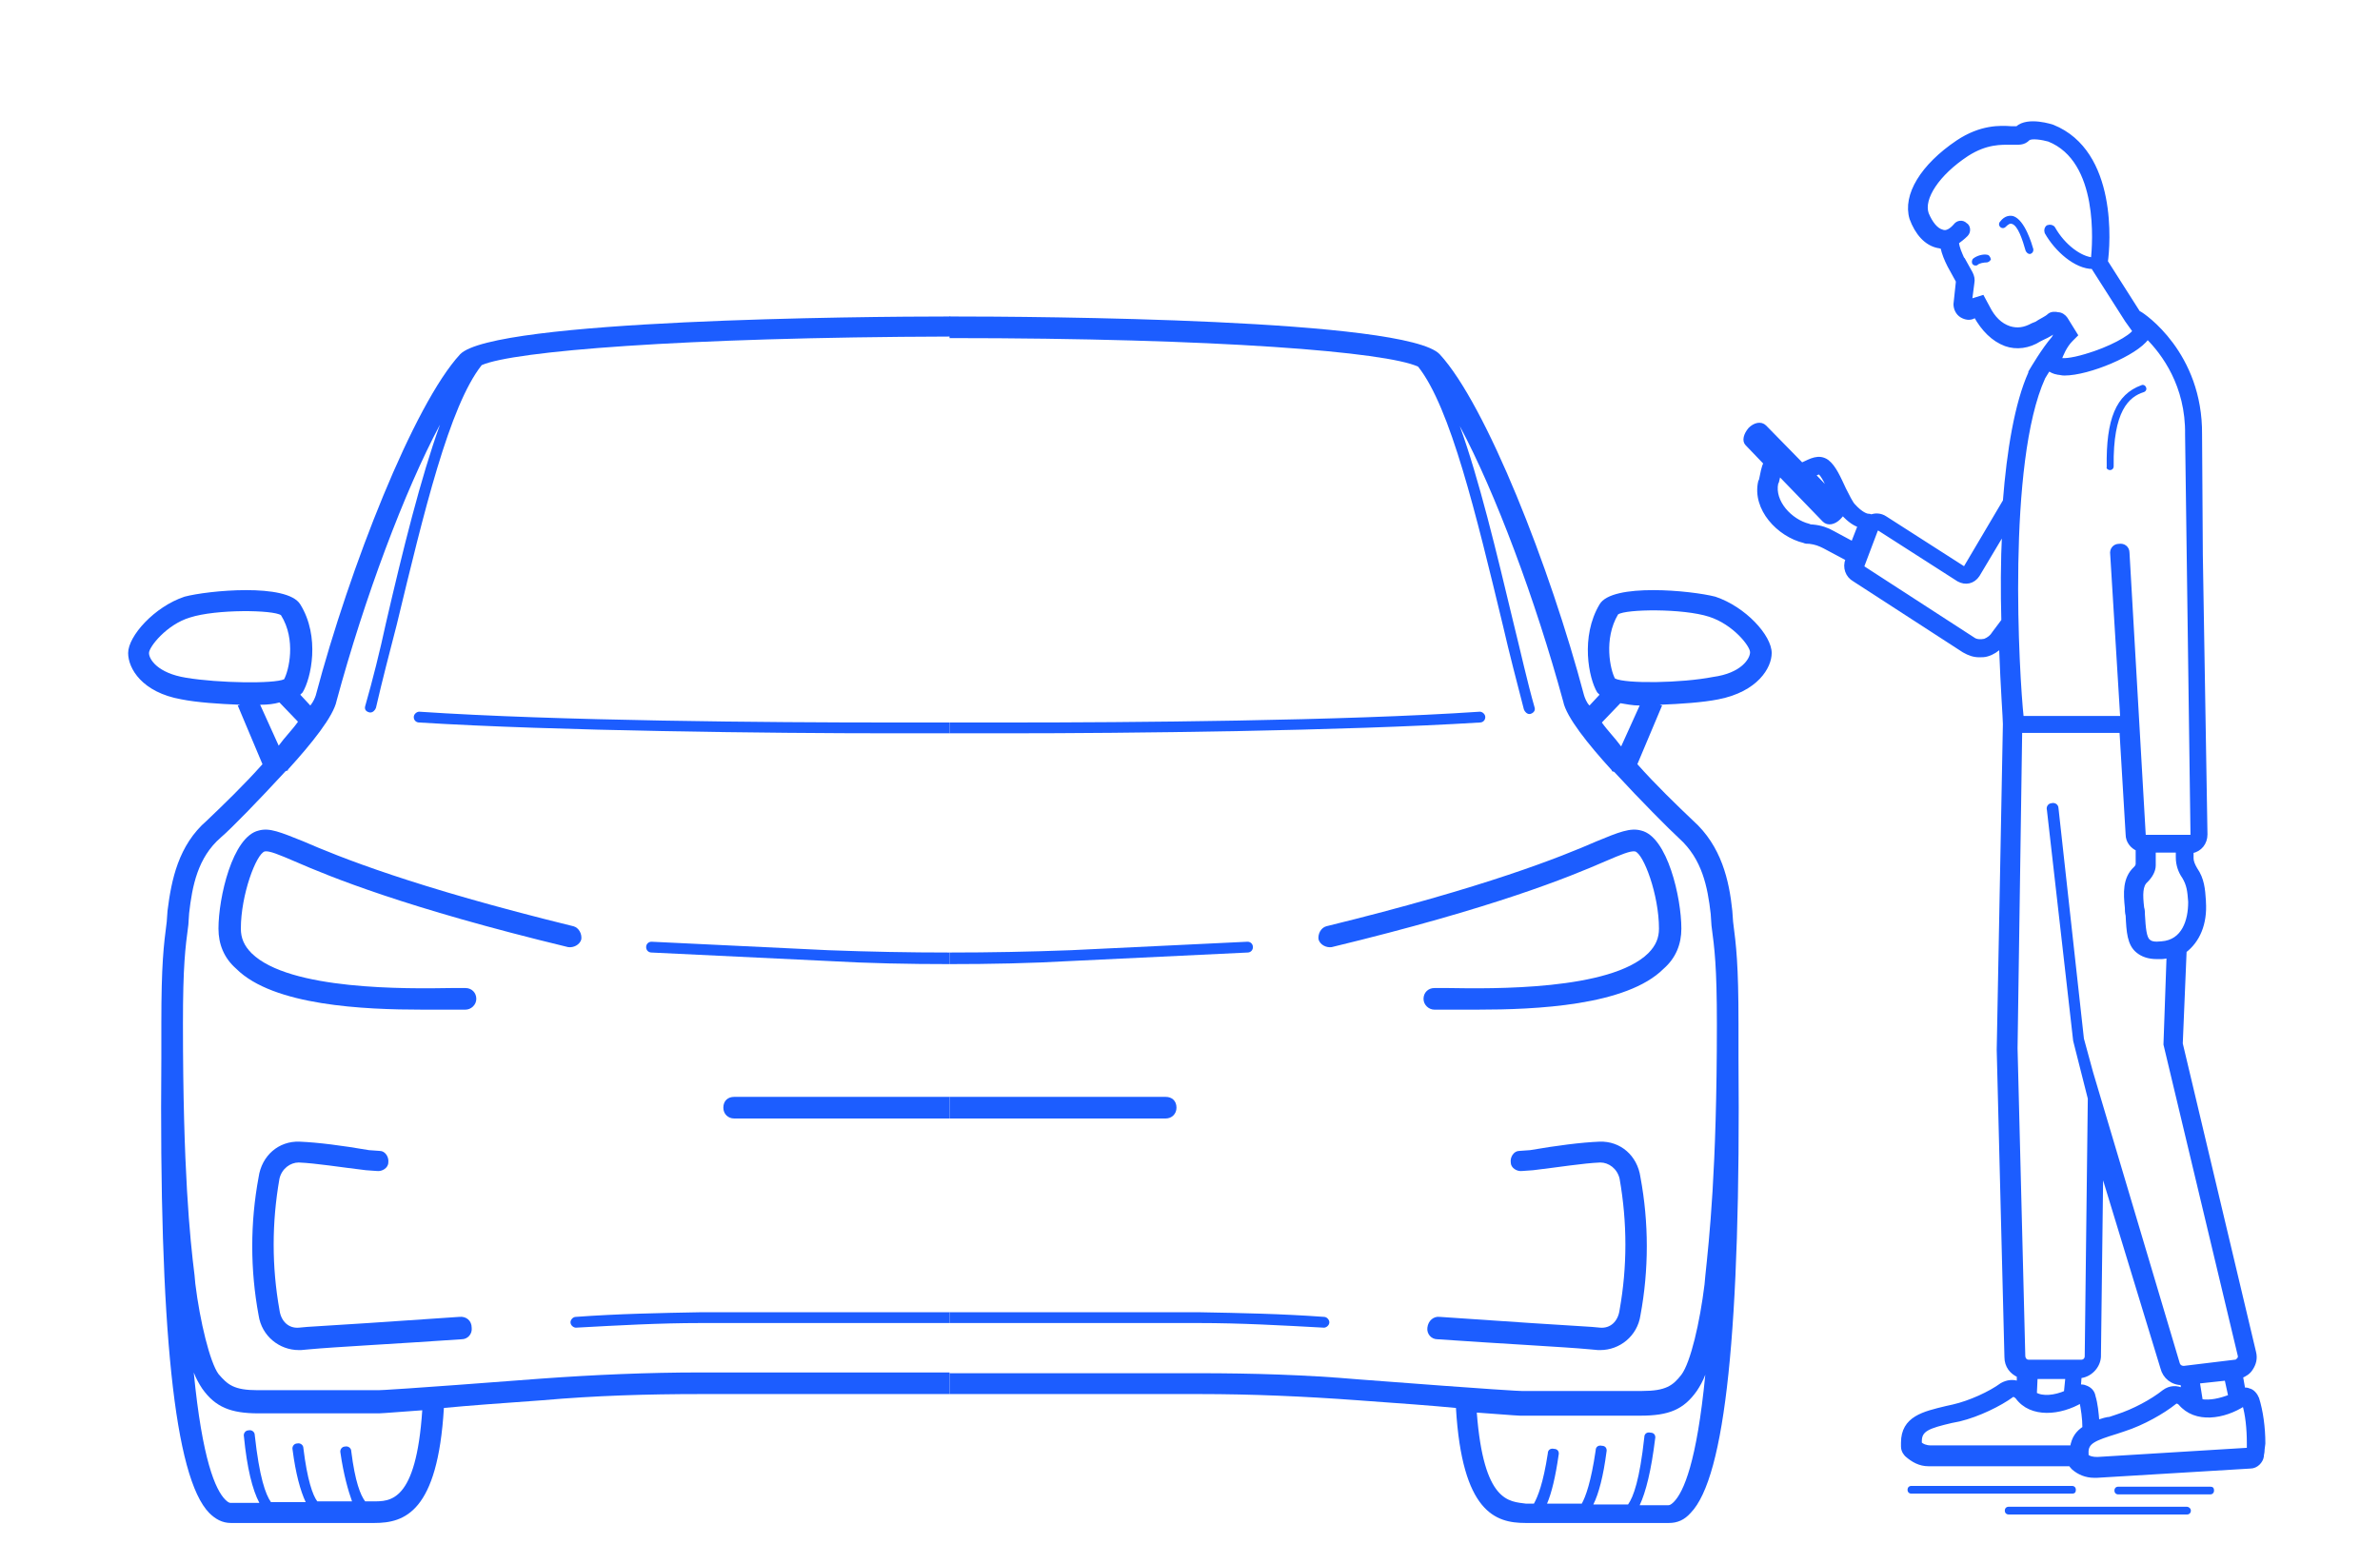 <?xml version="1.0" encoding="utf-8"?>
<!-- Generator: Adobe Illustrator 26.2.1, SVG Export Plug-In . SVG Version: 6.00 Build 0)  -->
<svg version="1.1" id="Layer_1" xmlns="http://www.w3.org/2000/svg" xmlns:xlink="http://www.w3.org/1999/xlink" x="0px" y="0px"
	 viewBox="0 0 308.3 200" style="enable-background:new 0 0 308.3 200;" xml:space="preserve">
<style type="text/css">
	.st0{fill:none;}
	.st1{fill:#1C5DFF;}
	.st2{fill:#1C5DFF;stroke:#1C5DFF;stroke-width:0.5;stroke-miterlimit:10;}
</style>
<g>
	<g>
		<path class="st0" d="M36.5,79.6c-1-0.7-8.4-0.8-11.8,0.3c-3.1,1-5.3,3.8-5.3,4.6c0,0.8,1.1,2.7,4.8,3.2c4.2,0.7,11.4,0.8,12.8,0.1
			C37.5,86.8,38.4,82.9,36.5,79.6z"/>
		<path class="st0" d="M38.6,93.6L36.2,91c-0.7,0.1-1.5,0.3-2.5,0.3l2.4,5.3C36.9,95.5,37.9,94.5,38.6,93.6z"/>
		<path class="st0" d="M33.5,183.4c-3.7,0-5.6-0.8-7.3-3.2c-0.4-0.6-0.8-1.3-1.1-2.1c1.1,11.3,2.8,15.2,4.1,16.5
			c0.4,0.4,0.6,0.4,0.7,0.4h3.7c-0.8-1.7-1.5-4.5-2-8.6c-0.1-0.4,0.1-0.8,0.6-0.8c0.4-0.1,0.8,0.1,0.8,0.6c0.6,5.5,1.4,7.7,2.1,8.7
			h4.5c-0.7-1.4-1.3-3.7-1.7-6.8c-0.1-0.4,0.1-0.8,0.6-0.8c0.4-0.1,0.8,0.1,0.8,0.6c0.6,4.1,1.3,6,1.8,6.9h4.5
			c-0.6-1.4-1.1-3.5-1.5-6.3c-0.1-0.4,0.1-0.8,0.6-0.8c0.4-0.1,0.8,0.1,0.8,0.6c0.6,3.9,1.3,5.6,1.8,6.5h1c2.3,0,5.6,0.1,6.5-11.5
			c-5.3,0.4-5.5,0.4-5.6,0.4H33.5z"/>
		<path class="st0" d="M51.4,81c-0.8,3.5-1.8,7.3-2.7,10.8c-0.1,0.3-0.4,0.6-0.7,0.6h-0.1c-0.4-0.1-0.7-0.4-0.6-0.8
			c1-3.5,1.8-7.2,2.7-10.8c2.3-9.6,4.5-18.8,7-25.7c-4.6,8.6-9.8,22.5-13.4,35.7c-0.4,2-3.2,5.5-6.3,8.9v0.1L37,99.9
			c-3.5,3.8-7.2,7.5-8.4,8.6c-3,2.7-3.7,6.3-4.1,9.8l-0.1,1.5c-0.4,3-0.7,5.3-0.7,12.8c0,19,1,27.8,1.5,32.6l0.1,1.1
			c0.6,4.9,1.8,10.1,3,11.7c1.1,1.4,2,2.1,5.1,2.1H49c0.3,0,2.8-0.1,21.1-1.5c6.9-0.6,13.8-0.8,20.7-0.8H123v-6.3H90.8
			c-5.3,0-10.7,0.3-16.2,0.6c-0.3,0-0.7-0.3-0.7-0.7c0-0.3,0.3-0.7,0.7-0.7c5.5-0.4,10.8-0.6,16.2-0.6H123v-25.2H95.1
			c-0.8,0-1.4-0.6-1.4-1.4c0-0.8,0.6-1.4,1.4-1.4H123v-17.2c-5.2,0-10.5-0.1-15.7-0.4l-22.9-1.1c-0.4,0-0.7-0.3-0.7-0.7
			c0-0.4,0.3-0.7,0.7-0.7l22.9,1.1c5.2,0.2,10.5,0.3,15.7,0.3V95c-2.7,0-5.3,0-7.7,0c-15.2,0-43.3-0.3-61-1.4
			c-0.4,0-0.7-0.3-0.7-0.7s0.4-0.7,0.7-0.7c17.7,1.3,45.7,1.4,60.9,1.4c2.4,0,5,0,7.8,0V43.8c-34.9,0-56.6,1.8-60.7,3.7
			C58.1,52.8,54.9,66.6,51.4,81z M59.8,173.4c-8.7,0.6-16.5,1-19.7,1.3l-1.1,0.1c0,0-0.1,0-0.3,0c-2.5,0-4.8-1.8-5.2-4.5
			c-1.1-5.9-1.1-12,0-17.9c0.4-2.8,2.7-4.8,5.3-4.6c2.4,0.1,5.5,0.6,9,1.1l1.4,0.1c0.7,0,1.3,0.8,1.1,1.5c0,0.7-0.8,1.3-1.5,1.1
			l-1.4-0.1c-3.4-0.4-6.5-0.8-8.7-1c-1.1,0-2.3,0.8-2.5,2.1c-1,5.8-1,11.4,0,17c0.3,1.4,1.3,2.4,2.5,2.3l1.1-0.1
			c3.4-0.1,11.1-0.7,19.7-1.3c0.8-0.1,1.5,0.4,1.5,1.3C61.2,172.7,60.7,173.4,59.8,173.4z M74.3,120c0.7,0.1,1.1,1,1,1.7
			c-0.1,0.7-1,1.1-1.7,1c-21.1-5.1-30.8-9.1-35.4-11.1c-2.1-0.8-3.4-1.4-3.9-1.3c-1.1,0.3-3.1,5.6-3.1,10c0,1.3,0.4,2.3,1.4,3.2
			c4.9,4.8,20.1,4.6,25.9,4.5c0.7,0,1.4,0,1.8,0c0.8,0,1.4,0.6,1.4,1.4c0,0.8-0.7,1.4-1.4,1.4h-0.1c-0.4,0-1,0-1.7,0
			c-1.1,0-2.4,0-3.8,0c-7.5,0-19.3-0.6-24.1-5.3c-1.5-1.4-2.3-3.2-2.3-5.2c0-3.9,1.8-11.8,5.2-12.7c1.4-0.4,2.8,0.1,5.8,1.4
			C43.9,111,53.5,114.9,74.3,120z"/>
		<path class="st1" d="M90.8,177.8c-6.9,0-13.8,0.3-20.7,0.8c-18.3,1.4-20.8,1.5-21.1,1.5H33.4c-3.1,0-3.9-0.7-5.1-2.1
			c-1.1-1.5-2.4-6.8-3-11.7l-0.1-1.1c-0.6-4.8-1.5-13.6-1.5-32.6c0-7.5,0.3-9.8,0.7-12.8l0.1-1.5c0.4-3.5,1.1-7.2,4.1-9.8
			c1.3-1.1,4.9-4.8,8.4-8.6l0.3-0.1v-0.1c3.1-3.4,5.9-6.9,6.3-8.9C47.2,77.5,52.4,63.6,57,55c-2.5,6.9-4.8,16.2-7,25.7
			c-0.8,3.7-1.7,7.3-2.7,10.8c-0.1,0.4,0.1,0.7,0.6,0.8H48c0.3,0,0.6-0.3,0.7-0.6c0.8-3.5,1.8-7.3,2.7-10.8
			c3.5-14.5,6.8-28.3,11-33.6c4.1-1.8,25.8-3.6,60.7-3.7V41c-11.4,0-59.2,0.4-63.5,4.9c-6,6.5-14.3,27.6-18.7,44.2
			c-0.1,0.3-0.3,0.8-0.7,1.3l-1.3-1.4c0.1-0.1,0.1-0.1,0.3-0.3c1.1-1.8,2.3-7.2-0.3-11.4c-1.7-2.8-12-1.8-15-1
			c-3.9,1.3-7.3,5.1-7.3,7.3c0,2,1.8,5.1,6.9,6c2,0.4,4.9,0.6,7.6,0.7l-0.3,0.1l3.2,7.6c-2.4,2.7-5.1,5.3-7.2,7.3
			c-3.7,3.2-4.6,7.7-5.1,11.7l-0.1,1.4c-0.4,3.1-0.7,5.5-0.7,13.2c0,1.5,0,3.1,0,4.5c-0.3,35,1.7,54.3,6.2,58.9
			c0.8,0.8,1.7,1.3,2.8,1.3h17.9h0.4c0.1,0,0.1,0,0.3,0c3.9,0,8.2-1.4,9-14.9c3.1-0.3,7.2-0.6,12.8-1c6.8-0.6,13.6-0.8,20.4-0.8H123
			v-2.8H90.8z M24.1,87.8c-3.7-0.6-4.8-2.4-4.8-3.2c0-0.8,2.3-3.7,5.3-4.6c3.4-1.1,10.8-1,11.8-0.3c2,3.2,1,7.2,0.4,8.3
			C35.5,88.6,28.3,88.5,24.1,87.8z M33.7,91.3c1,0,1.8-0.1,2.5-0.3l2.4,2.5c-0.7,1-1.7,2-2.5,3.1L33.7,91.3z M48.3,194.5h-1
			c-0.6-0.8-1.3-2.5-1.8-6.5c0-0.4-0.4-0.7-0.8-0.6c-0.4,0-0.7,0.4-0.6,0.8c0.4,2.8,1,4.9,1.5,6.3h-4.5c-0.6-0.8-1.3-2.8-1.8-6.9
			c0-0.4-0.4-0.7-0.8-0.6c-0.4,0-0.7,0.4-0.6,0.8c0.4,3.1,1,5.3,1.7,6.8h-4.5c-0.7-1-1.5-3.2-2.1-8.7c0-0.4-0.4-0.7-0.8-0.6
			c-0.4,0-0.7,0.4-0.6,0.8c0.4,4.1,1.1,6.9,2,8.6h-3.7c-0.1,0-0.3,0-0.7-0.4c-1.3-1.3-3-5.2-4.1-16.5c0.3,0.8,0.7,1.5,1.1,2.1
			c1.7,2.4,3.7,3.2,7.3,3.2h15.6c0.1,0,0.3,0,5.6-0.4C53.9,194.7,50.5,194.5,48.3,194.5z"/>
		<path class="st1" d="M54.3,92.2c-0.3,0-0.7,0.3-0.7,0.7s0.3,0.7,0.7,0.7c17.7,1.1,45.9,1.4,61,1.4c2.4,0,5,0,7.7,0v-1.4
			c-2.7,0-5.4,0-7.8,0C100,93.6,72.1,93.4,54.3,92.2z"/>
		<path class="st1" d="M93.7,143.5c0,0.8,0.6,1.4,1.4,1.4H123v-2.8H95.1C94.3,142.1,93.7,142.6,93.7,143.5z"/>
		<path class="st1" d="M33.5,107.6c-3.4,0.8-5.2,8.7-5.2,12.7c0,2,0.7,3.8,2.3,5.2c4.8,4.8,16.6,5.3,24.1,5.3c1.4,0,2.7,0,3.8,0
			c0.7,0,1.3,0,1.7,0h0.1c0.7,0,1.4-0.6,1.4-1.4c0-0.8-0.6-1.4-1.4-1.4c-0.4,0-1.1,0-1.8,0c-5.8,0.1-21,0.3-25.9-4.5
			c-1-1-1.4-2-1.4-3.2c0-4.4,2-9.7,3.1-10c0.6-0.1,1.8,0.4,3.9,1.3c4.6,2,14.3,6,35.4,11.1c0.7,0.1,1.5-0.3,1.7-1
			c0.1-0.7-0.3-1.5-1-1.7c-20.8-5.1-30.4-9-35-11C36.3,107.8,34.9,107.2,33.5,107.6z"/>
		<path class="st1" d="M84.4,122c-0.4,0-0.7,0.3-0.7,0.7c0,0.4,0.3,0.7,0.7,0.7l22.9,1.1c5.2,0.3,10.5,0.4,15.7,0.4v-1.5
			c-5.2,0-10.4-0.1-15.7-0.3L84.4,122z"/>
		<path class="st1" d="M59.5,170.6c-8.6,0.6-16.3,1.1-19.7,1.3l-1.1,0.1c-1.3,0.1-2.3-0.8-2.5-2.3c-1-5.6-1-11.3,0-17
			c0.3-1.3,1.4-2.1,2.5-2.1c2.3,0.1,5.3,0.6,8.7,1l1.4,0.1c0.7,0.1,1.5-0.4,1.5-1.1c0.1-0.7-0.4-1.5-1.1-1.5l-1.4-0.1
			c-3.5-0.6-6.6-1-9-1.1c-2.7-0.1-4.9,1.8-5.3,4.6c-1.1,5.9-1.1,12,0,17.9c0.4,2.7,2.7,4.5,5.2,4.5c0.1,0,0.3,0,0.3,0l1.1-0.1
			c3.2-0.3,11-0.7,19.7-1.3c0.8,0,1.4-0.7,1.3-1.5C61.1,171.1,60.4,170.5,59.5,170.6z"/>
		<path class="st1" d="M74.6,170.6c-0.4,0-0.7,0.4-0.7,0.7c0,0.4,0.4,0.7,0.7,0.7c5.5-0.3,10.8-0.6,16.2-0.6H123v-1.4H90.8
			C85.4,170.1,80.1,170.2,74.6,170.6z"/>
	</g>
	<g>
		<path class="st0" d="M209.6,79.6c1-0.7,8.4-0.8,11.8,0.3c3.1,1,5.3,3.8,5.3,4.6c0,0.8-1.1,2.7-4.8,3.2c-4.2,0.7-11.4,0.8-12.8,0.1
			C208.6,86.8,207.6,82.9,209.6,79.6z"/>
		<path class="st0" d="M207.5,93.6l2.4-2.5c0.7,0.1,1.5,0.3,2.5,0.3l-2.4,5.3C209.2,95.5,208.2,94.5,207.5,93.6z"/>
		<path class="st0" d="M212.6,183.4c3.7,0,5.6-0.8,7.3-3.2c0.4-0.6,0.8-1.3,1.1-2.1c-1.1,11.3-2.8,15.2-4.1,16.5
			c-0.4,0.4-0.6,0.4-0.7,0.4h-3.7c0.8-1.7,1.5-4.5,2-8.6c0.1-0.4-0.1-0.8-0.6-0.8c-0.4-0.1-0.8,0.1-0.8,0.6
			c-0.6,5.5-1.4,7.7-2.1,8.7h-4.5c0.7-1.4,1.3-3.7,1.7-6.8c0.1-0.4-0.1-0.8-0.6-0.8c-0.4-0.1-0.8,0.1-0.8,0.6
			c-0.6,4.1-1.3,6-1.8,6.9h-4.5c0.6-1.4,1.1-3.5,1.5-6.3c0.1-0.4-0.1-0.8-0.6-0.8c-0.4-0.1-0.8,0.1-0.8,0.6
			c-0.6,3.9-1.3,5.6-1.8,6.5h-1c-2.3,0-5.6,0.1-6.5-11.5c5.3,0.4,5.5,0.4,5.6,0.4H212.6z"/>
		<path class="st0" d="M183.7,47.4c-4.1-1.8-25.8-3.6-60.7-3.7v49.8c2.7,0,5.4,0,7.8,0c15.2,0,43.2-0.1,60.9-1.4
			c0.3,0,0.7,0.3,0.7,0.7s-0.3,0.7-0.7,0.7c-17.7,1.1-45.9,1.4-61,1.4c-2.4,0-5,0-7.7,0v28.5c5.2,0,10.4-0.1,15.7-0.3l22.9-1.1
			c0.4,0,0.7,0.3,0.7,0.7c0,0.4-0.3,0.7-0.7,0.7l-22.9,1.1c-5.2,0.3-10.5,0.4-15.7,0.4v17.2H151c0.8,0,1.4,0.6,1.4,1.4
			c0,0.8-0.6,1.4-1.4,1.4H123v25.2h32.3c5.3,0,10.7,0.1,16.2,0.6c0.4,0,0.7,0.4,0.7,0.7c0,0.4-0.4,0.7-0.7,0.7
			c-5.5-0.3-10.8-0.6-16.2-0.6H123v6.3h32.3c6.9,0,13.8,0.3,20.7,0.8c18.3,1.4,20.8,1.5,21.1,1.5h15.6c3.1,0,3.9-0.7,5.1-2.1
			c1.1-1.5,2.4-6.8,3-11.7l0.1-1.1c0.6-4.8,1.5-13.6,1.5-32.6c0-7.5-0.3-9.8-0.7-12.8l-0.1-1.5c-0.4-3.5-1.1-7.2-4.1-9.8
			c-1.3-1.1-4.9-4.8-8.4-8.6l-0.3-0.1v-0.1c-3.1-3.4-5.9-6.9-6.3-8.9c-3.5-13.2-8.7-27.1-13.4-35.7c2.5,6.9,4.8,16.2,7,25.7
			c0.8,3.7,1.7,7.3,2.7,10.8c0.1,0.4-0.1,0.7-0.6,0.8h-0.1c-0.3,0-0.6-0.3-0.7-0.6c-0.8-3.5-1.8-7.3-2.7-10.8
			C191.2,66.6,187.9,52.8,183.7,47.4z M185,171.9c0-0.8,0.7-1.4,1.5-1.3c8.6,0.6,16.3,1.1,19.7,1.3l1.1,0.1c1.3,0.1,2.3-0.8,2.5-2.3
			c1-5.6,1-11.3,0-17c-0.3-1.3-1.4-2.1-2.5-2.1c-2.3,0.1-5.3,0.6-8.7,1l-1.4,0.1c-0.7,0.1-1.5-0.4-1.5-1.1c-0.1-0.7,0.4-1.5,1.1-1.5
			l1.4-0.1c3.5-0.6,6.6-1,9-1.1c2.7-0.1,4.9,1.8,5.3,4.6c1.1,5.9,1.1,12,0,17.9c-0.4,2.7-2.7,4.5-5.2,4.5c-0.1,0-0.3,0-0.3,0
			l-1.1-0.1c-3.2-0.3-11-0.7-19.7-1.3C185.4,173.4,184.9,172.7,185,171.9z M206.8,109c3-1.3,4.4-1.8,5.8-1.4
			c3.4,0.8,5.2,8.7,5.2,12.7c0,2-0.7,3.8-2.3,5.2c-4.8,4.8-16.6,5.3-24.1,5.3c-1.4,0-2.7,0-3.8,0c-0.7,0-1.3,0-1.7,0h-0.1
			c-0.7,0-1.4-0.6-1.4-1.4c0-0.8,0.6-1.4,1.4-1.4c0.4,0,1.1,0,1.8,0c5.8,0.1,21,0.3,25.9-4.5c1-1,1.4-2,1.4-3.2c0-4.4-2-9.7-3.1-10
			c-0.6-0.1-1.8,0.4-3.9,1.3c-4.6,2-14.3,6-35.4,11.1c-0.7,0.1-1.5-0.3-1.7-1c-0.1-0.7,0.3-1.5,1-1.7
			C192.6,114.9,202.2,111,206.8,109z"/>
		<path class="st1" d="M123,177.8v2.8h32.4c6.8,0,13.6,0.3,20.4,0.8c5.6,0.4,9.7,0.7,12.8,1c0.8,13.5,5.1,14.9,9,14.9
			c0.1,0,0.1,0,0.3,0h0.4h17.9c1.1,0,2-0.4,2.8-1.3c4.5-4.6,6.5-23.9,6.2-58.9c0-1.4,0-3,0-4.5c0-7.7-0.3-10.1-0.7-13.2l-0.1-1.4
			c-0.4-3.9-1.4-8.4-5.1-11.7c-2.1-2-4.8-4.6-7.2-7.3l3.2-7.6l-0.3-0.1c2.7-0.1,5.6-0.3,7.6-0.7c5.1-1,6.9-4.1,6.9-6
			c0-2.3-3.4-6-7.3-7.3c-3.1-0.8-13.4-1.8-15,1c-2.5,4.2-1.4,9.6-0.3,11.4c0.1,0.1,0.1,0.1,0.3,0.3l-1.3,1.4c-0.4-0.4-0.6-1-0.7-1.3
			c-4.4-16.6-12.7-37.7-18.7-44.2c-4.3-4.6-52.1-4.9-63.5-4.9v2.8c34.9,0,56.6,1.8,60.7,3.7c4.2,5.3,7.5,19.1,11,33.6
			c0.8,3.5,1.8,7.3,2.7,10.8c0.1,0.3,0.4,0.6,0.7,0.6h0.1c0.4-0.1,0.7-0.4,0.6-0.8c-1-3.5-1.8-7.2-2.7-10.8
			c-2.3-9.6-4.5-18.8-7-25.7c4.6,8.6,9.8,22.5,13.4,35.7c0.4,2,3.2,5.5,6.3,8.9v0.1l0.3,0.1c3.5,3.8,7.2,7.5,8.4,8.6
			c3,2.7,3.7,6.3,4.1,9.8l0.1,1.5c0.4,3,0.7,5.3,0.7,12.8c0,19-1,27.8-1.5,32.6l-0.1,1.1c-0.6,4.9-1.8,10.1-3,11.7
			c-1.1,1.4-2,2.1-5.1,2.1h-15.6c-0.3,0-2.8-0.1-21.1-1.5c-6.9-0.6-13.8-0.8-20.7-0.8H123z M209.2,87.9c-0.6-1.1-1.5-5.1,0.4-8.3
			c1-0.7,8.4-0.8,11.8,0.3c3.1,1,5.3,3.8,5.3,4.6c0,0.8-1.1,2.7-4.8,3.2C217.8,88.5,210.6,88.6,209.2,87.9z M210,96.7
			c-0.8-1.1-1.8-2.1-2.5-3.1l2.4-2.5c0.7,0.1,1.5,0.3,2.5,0.3L210,96.7z M191.3,183c5.3,0.4,5.5,0.4,5.6,0.4h15.6
			c3.7,0,5.6-0.8,7.3-3.2c0.4-0.6,0.8-1.3,1.1-2.1c-1.1,11.3-2.8,15.2-4.1,16.5c-0.4,0.4-0.6,0.4-0.7,0.4h-3.7
			c0.8-1.7,1.5-4.5,2-8.6c0.1-0.4-0.1-0.8-0.6-0.8c-0.4-0.1-0.8,0.1-0.8,0.6c-0.6,5.5-1.4,7.7-2.1,8.7h-4.5c0.7-1.4,1.3-3.7,1.7-6.8
			c0.1-0.4-0.1-0.8-0.6-0.8c-0.4-0.1-0.8,0.1-0.8,0.6c-0.6,4.1-1.3,6-1.8,6.9h-4.5c0.6-1.4,1.1-3.5,1.5-6.3c0.1-0.4-0.1-0.8-0.6-0.8
			c-0.4-0.1-0.8,0.1-0.8,0.6c-0.6,3.9-1.3,5.6-1.8,6.5h-1C195.5,194.5,192.2,194.7,191.3,183z"/>
		<path class="st1" d="M191.7,92.2c0.3,0,0.7,0.3,0.7,0.7s-0.3,0.7-0.7,0.7c-17.7,1.1-45.9,1.4-61,1.4c-2.4,0-5,0-7.7,0v-1.4
			c2.7,0,5.4,0,7.8,0C146,93.6,174,93.4,191.7,92.2z"/>
		<path class="st1" d="M152.4,143.5c0,0.8-0.6,1.4-1.4,1.4H123v-2.8H151C151.8,142.1,152.4,142.6,152.4,143.5z"/>
		<path class="st1" d="M212.6,107.6c3.4,0.8,5.2,8.7,5.2,12.7c0,2-0.7,3.8-2.3,5.2c-4.8,4.8-16.6,5.3-24.1,5.3c-1.4,0-2.7,0-3.8,0
			c-0.7,0-1.3,0-1.7,0h-0.1c-0.7,0-1.4-0.6-1.4-1.4c0-0.8,0.6-1.4,1.4-1.4c0.4,0,1.1,0,1.8,0c5.8,0.1,21,0.3,25.9-4.5
			c1-1,1.4-2,1.4-3.2c0-4.4-2-9.7-3.1-10c-0.6-0.1-1.8,0.4-3.9,1.3c-4.6,2-14.3,6-35.4,11.1c-0.7,0.1-1.5-0.3-1.7-1
			c-0.1-0.7,0.3-1.5,1-1.7c20.8-5.1,30.4-9,35-11C209.7,107.8,211.2,107.2,212.6,107.6z"/>
		<path class="st1" d="M161.6,122c0.4,0,0.7,0.3,0.7,0.7c0,0.4-0.3,0.7-0.7,0.7l-22.9,1.1c-5.2,0.3-10.5,0.4-15.7,0.4v-1.5
			c5.2,0,10.4-0.1,15.7-0.3L161.6,122z"/>
		<path class="st1" d="M186.5,170.6c8.6,0.6,16.3,1.1,19.7,1.3l1.1,0.1c1.3,0.1,2.3-0.8,2.5-2.3c1-5.6,1-11.3,0-17
			c-0.3-1.3-1.4-2.1-2.5-2.1c-2.3,0.1-5.3,0.6-8.7,1l-1.4,0.1c-0.7,0.1-1.5-0.4-1.5-1.1c-0.1-0.7,0.4-1.5,1.1-1.5l1.4-0.1
			c3.5-0.6,6.6-1,9-1.1c2.7-0.1,4.9,1.8,5.3,4.6c1.1,5.9,1.1,12,0,17.9c-0.4,2.7-2.7,4.5-5.2,4.5c-0.1,0-0.3,0-0.3,0l-1.1-0.1
			c-3.2-0.3-11-0.7-19.7-1.3c-0.8,0-1.4-0.7-1.3-1.5C185,171.1,185.7,170.5,186.5,170.6z"/>
		<path class="st1" d="M171.5,170.6c0.4,0,0.7,0.4,0.7,0.7c0,0.4-0.4,0.7-0.7,0.7c-5.5-0.3-10.8-0.6-16.2-0.6H123v-1.4h32.3
			C160.7,170.1,166,170.2,171.5,170.6z"/>
	</g>
</g>
<g>
	<path class="st1" d="M273.3,60.9L273.3,60.9c0.3,0,0.5-0.2,0.5-0.5c-0.1-7.2,2-9,3.9-9.6c0.3-0.1,0.4-0.4,0.3-0.6
		c-0.1-0.3-0.4-0.4-0.6-0.3c-3.3,1.2-4.6,4.4-4.5,10.6C272.8,60.7,273.1,60.9,273.3,60.9z"/>
	<path class="st1" d="M260.8,28c-0.4-0.1-1.1-0.1-1.7,0.7c-0.2,0.2-0.2,0.5,0,0.7c0.2,0.2,0.5,0.2,0.7,0c0.3-0.3,0.6-0.5,0.8-0.4
		c0.8,0.2,1.4,2.1,1.8,3.5c0.1,0.2,0.3,0.4,0.5,0.4h0.1c0.3-0.1,0.4-0.3,0.4-0.6C263.2,31.6,262.3,28.5,260.8,28z"/>
	<path class="st2" d="M293.2,187c0-2.1-0.3-4.2-0.8-5.8c-0.2-0.5-0.6-1-1.1-1.1c-0.2-0.1-0.4-0.1-0.7-0.1l-0.3-1.7
		c0.5-0.2,1-0.5,1.3-1c0.4-0.6,0.6-1.3,0.4-2.1l-9.5-40l0.5-12c1.7-1.3,2.7-3.5,2.5-6.4v-0.1c-0.1-1.5-0.2-2.8-1.1-4.1
		c-0.3-0.5-0.5-1-0.5-1.4v-0.9c1.1-0.2,1.8-1.1,1.8-2.2l-0.6-36.2l-0.1-15.6c0.1-10.5-7.4-15.5-7.8-15.7l-0.2-0.1l-4.2-6.6
		c0.3-2.1,1.3-14.2-6.9-17.5c0,0-3.2-1.1-4.6,0.2c-0.2,0-0.5,0-0.8,0c-1.4-0.1-3.9-0.2-6.9,1.8c-4.6,3.1-6.9,6.9-6,9.9
		c0.7,1.9,1.9,3.3,3.5,3.6c0.2,0,0.3,0.1,0.5,0.1c0.2,0.9,0.5,1.6,0.9,2.4l1.1,2c0,0.1,0,0.1,0,0.2l-0.3,2.8c0,0.6,0.3,1.2,0.8,1.5
		c0.5,0.3,1.1,0.4,1.6,0.1l0.2-0.1c1,1.8,2.3,3.1,3.9,3.7c1.4,0.5,3,0.3,4.4-0.6l0.4-0.2c0.7-0.3,1.3-0.7,1.6-0.9l0.2,0.3
		c-0.2,0.2-0.3,0.4-0.4,0.6c-1.3,1.5-2.7,3.9-3,4.4v0.1c-1.8,4-2.8,10.2-3.3,16.6l-5.2,8.8l-10.3-6.6c-0.6-0.4-1.3-0.4-1.8-0.2
		c-0.2-0.1-0.3-0.1-0.4-0.1c-0.2,0-0.9-0.2-1.9-1.3c-0.3-0.3-0.8-1.3-1.2-2.1c-0.7-1.5-1.3-2.9-2.2-3.6c-1.1-0.8-2.2-0.1-3.1,0.3
		c-0.1,0-0.2,0.1-0.2,0.1l-4.8-4.9c-0.5-0.5-1.3-0.3-1.9,0.3c-0.6,0.7-0.8,1.5-0.4,1.9l2.4,2.5c-0.3,0.5-0.4,1.3-0.6,2.2l-0.1,0.2
		c-0.8,3.5,2.4,6.9,5.7,7.7c0.2,0.1,0.4,0.1,0.7,0.1c0.8,0.1,1.3,0.3,1.9,0.6l3,1.6v0.1c-0.4,1,0,2.1,0.9,2.6l14.2,9.2
		c0.7,0.4,1.3,0.6,2,0.6c0.3,0,0.7,0,1-0.1c0.7-0.2,1.3-0.6,1.8-1.1c0.2,5.5,0.5,9.4,0.5,10.1l-0.8,42.2l1,39.8c0,1.2,0.7,2,1.6,2.4
		v1c-0.7-0.3-1.5-0.2-2.2,0.2c-1.5,1.1-4.1,2.3-6.3,2.8l-0.9,0.2c-2.9,0.7-5.6,1.3-5.6,4.5v0.5c0,0.6,0.4,1,0.5,1.1
		c0.8,0.7,1.7,1.2,2.8,1.2l0,0h18.4c0.1,0.2,0.3,0.4,0.4,0.5c0.7,0.6,1.6,1,2.7,1c0.1,0,0.2,0,0.3,0l19.9-1.2c0.8,0,1.4-0.7,1.5-1.3
		c0-0.3,0.1-0.5,0.1-0.8v-0.1L293.2,187z M271.7,184.2c-0.1-1.2-0.2-2.3-0.5-3.3c-0.1-0.6-0.5-1-1.1-1.2c-0.2-0.1-0.5-0.1-0.8-0.1
		l0.1-1.3c1.3-0.1,2.4-1.2,2.5-2.5l0.3-24.5l7.9,25.9c0.3,1.2,1.3,2,2.6,2l0,0l0.1,0.9c-0.8-0.4-1.7-0.4-2.5,0.2
		c-1.5,1.2-3.9,2.5-6.1,3.2l-0.9,0.3C273,183.8,272.3,184,271.7,184.2z M263.6,180.6l0.1-2.2h4.1l-0.2,2
		C266.2,181,264.6,181.2,263.6,180.6z M285.1,181.5l-0.4-2.5l3.7-0.4l0.5,2.3C287.6,181.4,286.3,181.7,285.1,181.5z M280,122.2
		c-0.9,0.1-1.4,0-1.7-0.3c-0.5-0.4-0.6-1.7-0.7-3.4c0-0.3,0-0.6-0.1-0.9c-0.2-1.7-0.2-2.9,0.5-3.5c0.6-0.6,1-1.3,1-2v-1.9h3.1v0.9
		c0,0.9,0.3,1.8,0.8,2.5c0.6,1,0.7,1.8,0.8,3.2v0.1C283.7,119.2,282.9,122,280,122.2z M265.4,40.9c-0.3,0.3-1.2,0.7-1.6,1l-0.5,0.2
		c-1.1,0.6-2,0.7-3,0.4c-1.2-0.4-2.1-1.3-2.8-2.7l-0.7-1.3l-1.6,0.5l0.3-2.3c0.1-0.5,0-0.9-0.2-1.3l-1-1.8l-0.1-0.1
		c-0.3-0.7-0.6-1.3-0.7-2.1c0.4-0.3,0.8-0.6,1.2-1s0.3-1.1-0.1-1.3c-0.4-0.4-1-0.3-1.3,0.1c-0.6,0.7-1.2,1-1.7,0.8
		c-0.8-0.2-1.5-1.1-2-2.3c-0.7-2,1.4-5.2,5.2-7.7c2.5-1.6,4.4-1.5,5.8-1.5c0.9,0,1.5,0.1,2.1-0.5c0.4-0.4,2-0.1,2.7,0.1
		c6.8,2.7,5.9,13.6,5.7,15.5c-1.6-0.1-3.8-1.7-5.1-4c-0.1-0.2-0.4-0.3-0.7-0.2c-0.2,0.1-0.3,0.4-0.2,0.7c1.3,2.3,3.8,4.5,6,4.5
		l4.4,6.9l0,0l1,1.4c-0.5,0.8-3.2,2.3-6.3,3.2c-2,0.6-3,0.6-3.4,0.5c0.2-0.6,0.7-1.8,1.5-2.6l0.6-0.6l-1.3-2.1
		c-0.2-0.3-0.6-0.6-1-0.6C266.2,40.6,265.7,40.6,265.4,40.9z M264.7,48.9c0.2-0.3,0.4-0.7,0.7-1.1c0.3,0.2,0.6,0.4,1.2,0.5
		c0.2,0,0.5,0.1,0.8,0.1c3.2,0,9.3-2.6,10.7-4.6l0.1-0.1c2,2,5.2,6.2,5.1,12.6l0,0l0.7,51.8c0,0.2-0.1,0.3-0.3,0.3h-5.7
		c-0.2,0-0.3-0.1-0.3-0.3l-2.1-36.5c0-0.6-0.5-1-1.1-0.9c-0.6,0-1,0.5-0.9,1.1l1.3,21.2h-13C261.3,87.5,259.7,59.9,264.7,48.9z
		 M235.7,61.2c0.4,0.3,1.1,1.6,1.4,2.6l-2.2-2.3C235.3,61.3,235.6,61.2,235.7,61.2z M237.4,69c-0.7-0.4-1.5-0.7-2.6-0.8
		c-0.2,0-0.3,0-0.5-0.1c-2.4-0.6-4.7-3.1-4.2-5.5l0.1-0.2c0.1-0.4,0.2-0.8,0.2-1.1l5.9,6.1c0.5,0.5,1.3,0.3,1.9-0.3
		c0.2-0.2,0.4-0.4,0.5-0.7c0,0,0,0,0,0.1c0.9,1,1.6,1.4,2.2,1.6l-0.9,2.3L237.4,69z M258.3,82c-0.3,0.5-0.7,0.8-1.2,1
		c-0.5,0.1-1.1,0.1-1.5-0.2l-14.2-9.2c-0.1-0.1-0.2-0.2-0.1-0.4l1.7-4.5c0-0.1,0.1-0.2,0.2-0.2h0.1h0.1l10.3,6.6
		c0.9,0.5,1.9,0.3,2.5-0.6l3.4-5.7c-0.2,4-0.2,8-0.1,11.6L258.3,82z M261.7,94.7h13.1l0.8,13.4c0,0.9,0.6,1.6,1.3,1.9v1.9
		c0,0.3-0.2,0.5-0.3,0.6c-1.4,1.3-1.3,3.2-1.1,5.1c0,0.3,0,0.6,0.1,1c0.1,2.1,0.2,3.7,1.3,4.6c0.6,0.5,1.4,0.8,2.5,0.8
		c0.2,0,0.4,0,0.6,0c0.3,0,0.6-0.1,0.9-0.1l-0.4,11.4l9.6,40.2c0.1,0.3,0,0.5-0.1,0.6c-0.1,0.1-0.2,0.3-0.5,0.3l-6.6,0.8
		c-0.4,0-0.7-0.2-0.8-0.6L270.9,139l-1.2-4.4l-3.3-29.9c0-0.3-0.3-0.5-0.6-0.4c-0.3,0-0.5,0.3-0.4,0.6l3.4,29.9l1.9,7.5l-0.4,33.4
		c0,0.4-0.3,0.7-0.7,0.7h-6.8c-0.4,0-0.7-0.3-0.7-0.8l-1-39.8L261.7,94.7z M250.1,187.5L250.1,187.5c-0.6,0-1.1-0.2-1.4-0.5v-0.3
		c0-1.5,1.1-1.9,4.1-2.6l1-0.2c2.5-0.6,5.3-2,6.8-3.1c0.2-0.2,0.5,0,0.7,0.2c1.8,2.5,5.6,2.1,8.3,0.5c0.2,1,0.4,2.2,0.4,3.5
		c-0.9,0.6-1.4,1.3-1.6,2.5L250.1,187.5z M291.3,187.8l-19.6,1.2c-0.6,0-1.1-0.1-1.4-0.4v-0.3c-0.1-1.5,1-1.9,3.9-2.8l0.9-0.3
		c2.5-0.8,5.1-2.3,6.6-3.5c0.2-0.2,0.5-0.1,0.7,0.1c2,2.4,5.7,1.8,8.3,0.1c0.4,1.3,0.6,3.2,0.6,5v0.6
		C291.3,187.6,291.3,187.7,291.3,187.8z"/>
	<path class="st1" d="M268.9,193c0-0.3-0.2-0.5-0.5-0.5h-20.8c-0.3,0-0.5,0.2-0.5,0.5c0,0.3,0.2,0.5,0.5,0.5h20.8
		C268.8,193.5,268.9,193.3,268.9,193z"/>
	<path class="st1" d="M286.3,192.6h-11.9c-0.3,0-0.5,0.2-0.5,0.5c0,0.3,0.2,0.5,0.5,0.5h11.9c0.3,0,0.5-0.2,0.5-0.5
		C286.8,192.7,286.6,192.6,286.3,192.6z"/>
	<path class="st1" d="M283.3,195.2h-23.1c-0.3,0-0.5,0.2-0.5,0.5c0,0.3,0.2,0.5,0.5,0.5h23.1c0.3,0,0.5-0.2,0.5-0.5
		C283.8,195.4,283.5,195.2,283.3,195.2z"/>
	<path class="st1" d="M257.4,33c-0.5-0.1-1.3,0.1-1.8,0.5c-0.2,0.2-0.2,0.5-0.1,0.7c0.1,0.1,0.2,0.2,0.4,0.2c0.1,0,0.2,0,0.3-0.1
		c0.2-0.2,0.8-0.3,1.1-0.3c0.3,0,0.5-0.2,0.6-0.4C257.8,33.2,257.6,33,257.4,33z"/>
</g>
</svg>
